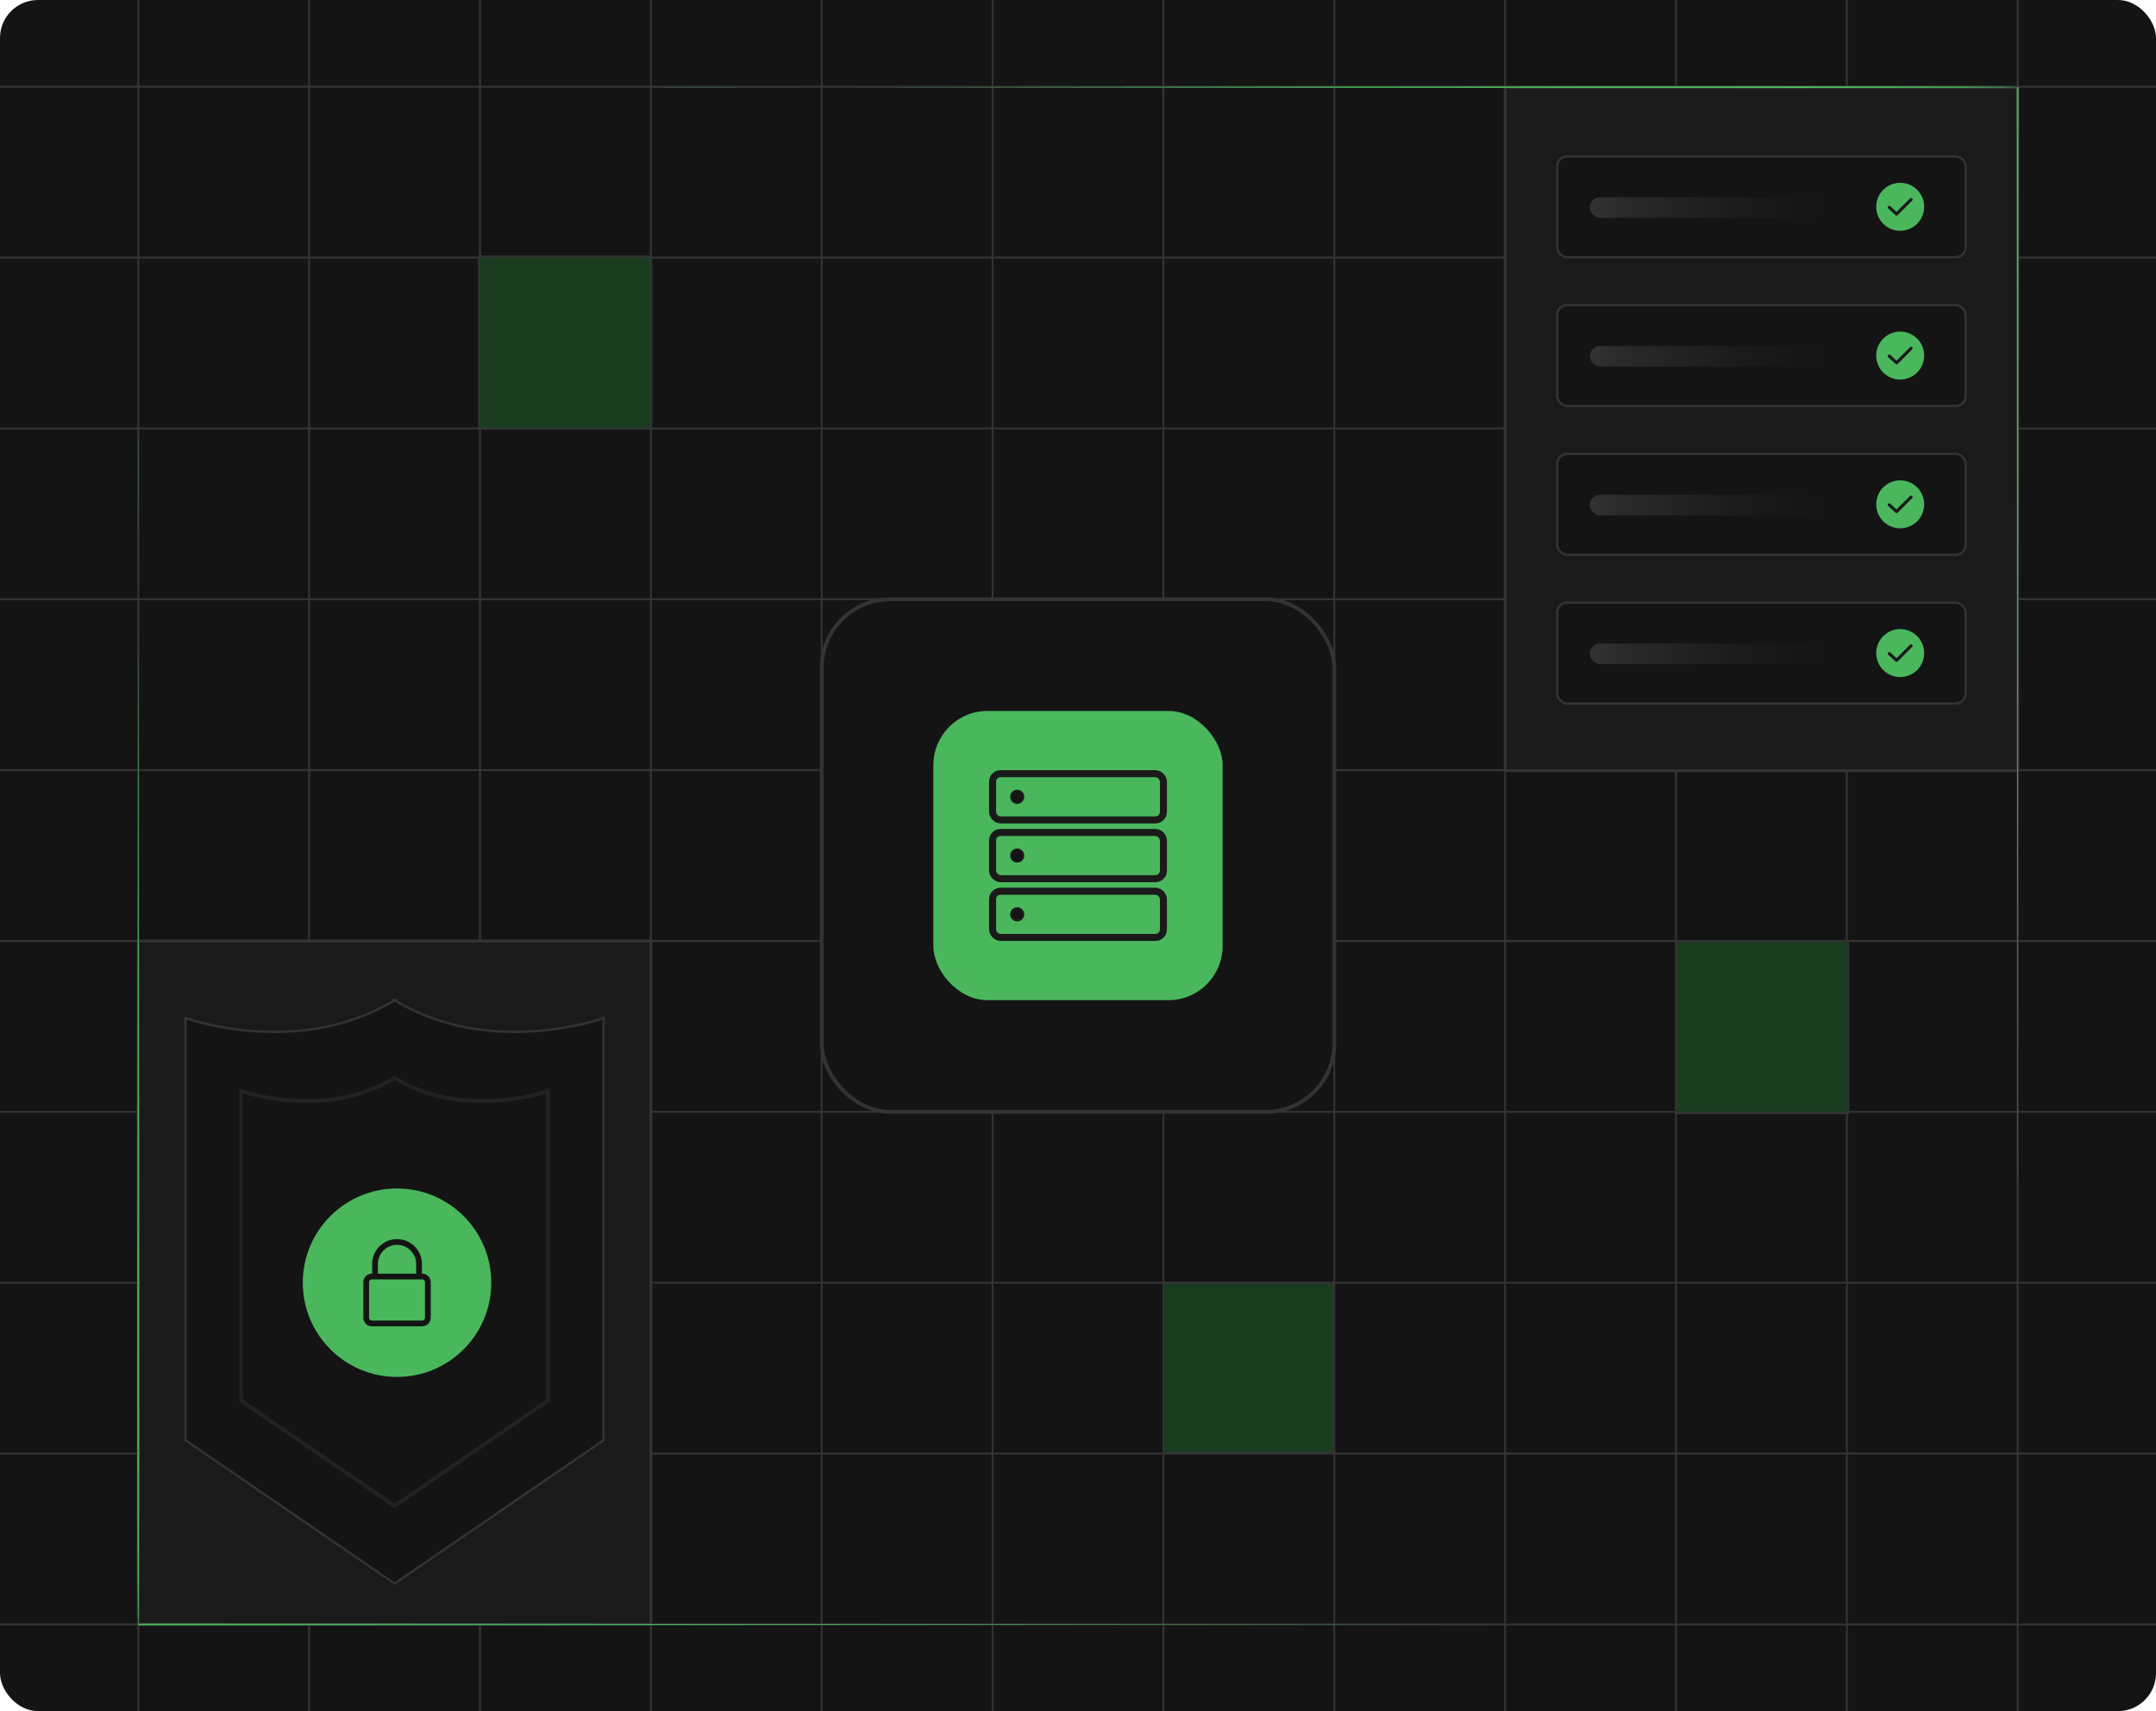 <svg xmlns="http://www.w3.org/2000/svg" width="567.518" height="450.414" xmlns:v="https://vecta.io/nano"><style><![CDATA[.B{fill:#141414}.C{stroke-miterlimit:10}.D{stroke:#1a1a1a}.E{stroke:#333}.F{fill:none}.G{fill:#4ab75d}.H{stroke-width:.609}.I{fill:url(#B)}.J{stroke-linecap:round}.K{stroke-linejoin:round}.L{stroke-width:.814}.M{stroke-width:.566}]]></style><defs><clipPath id="A"><rect width="567.518" height="450.414" rx="10" class="F"/></clipPath><linearGradient id="B" y1=".5" x2="1" y2=".5"><stop offset="0" stop-color="#333"/><stop offset=".136" stop-color="#2a2a2a"/><stop offset=".652" stop-color="#1a1a1a"/><stop offset="1" stop-color="#141414"/></linearGradient><path id="C" d="M-8.576 427.593h584.67"/><path id="D" d="M531.118-22.156V472.56"/><path id="E" d="M497.31 169.839l1.915 1.78 3.832-3.832"/></defs><g clip-path="url(#A)"><path d="M0 0h567.518v450.414H0z" class="B"/><g stroke-width=".515" class="C E F"><path d="M-8.576-22.156h584.67v494.719H-8.576z"/><use href="#C"/><path d="M-8.576 382.618h584.67m-584.67-44.974h584.67m-584.67-44.975h584.67m-584.67-44.975h584.67M-8.576 202.72h584.67m-584.67-44.975h584.67m-584.67-44.974h584.67M-8.576 67.796h584.67M-8.576 22.822h584.67"/><use href="#D"/><path d="M486.143-22.156V472.56M441.168-22.156V472.56M396.193-22.156V472.56M351.217-22.156V472.56M306.242-22.156V472.56M261.276-22.156V472.56M216.301-22.156V472.56M171.325-22.156V472.56M126.35-22.156V472.56M81.375-22.156V472.56M36.4-22.156V472.56"/></g><rect width="134.924" height="134.924" rx="18.076" x="216.297" y="157.745" class="B C E"/><rect width="76.137" height="76.137" rx="14.253" x="245.69" y="187.138" class="G"/><g fill="#141414" stroke="#1a1a1a" class="M"><circle cx="267.761" cy="209.739" r="1.576"/><circle cx="267.761" cy="225.207" r="1.576"/></g><g stroke-width="1.848" class="C F" stroke="#1a1a1a"><rect width="44.966" height="12.159" rx="2.091" x="261.276" y="203.659"/><rect width="44.966" height="12.159" rx="2.091" x="261.276" y="219.128"/><rect width="44.966" height="12.159" rx="2.091" x="261.276" y="234.596"/></g><g class="B"><circle cx="267.761" cy="240.675" r="1.576" stroke="#1a1a1a" class="M"/><rect width="107.523" height="26.557" rx="2.626" x="409.894" y="156.425" class="C E H"/></g><rect width="62.325" height="5.44" rx="2.72" x="418.507" y="167.181" class="I"/><circle cx="500.184" cy="169.703" r="6.315" class="G"/><use href="#E" stroke="#1a1a1a" class="F J K L"/><g class="C E"><g fill="#1a1a1a" stroke-width=".764"><path d="M396.193 22.952h134.926v179.901H396.193zM36.4 247.693h134.926v179.901H36.4z"/></g><rect width="107.523" height="26.557" rx="2.626" x="409.894" y="41.154" class="B H"/></g><rect width="62.325" height="5.44" rx="2.72" x="418.507" y="51.91" class="I"/><circle cx="500.184" cy="54.432" r="6.315" class="G"/><path d="M497.31 54.568l1.915 1.78 3.832-3.832" stroke="#1a1a1a" class="F J K L"/><rect width="107.523" height="26.557" rx="2.626" x="409.894" y="80.313" class="B C E H"/><rect width="62.325" height="5.44" rx="2.72" x="418.507" y="91.069" class="I"/><circle cx="500.184" cy="93.592" r="6.315" class="G"/><path d="M497.31 93.728l1.915 1.78 3.832-3.832" stroke="#1a1a1a" class="F J K L"/><rect width="107.523" height="26.557" rx="2.626" x="409.894" y="119.472" class="B C E H"/><rect width="62.325" height="5.44" rx="2.72" x="418.507" y="130.228" class="I"/><circle cx="500.184" cy="132.751" r="6.315" class="G"/><path d="M497.31 132.887l1.915 1.78 3.832-3.832" stroke="#1a1a1a" class="F J K L"/><rect width="107.523" height="26.557" rx="2.626" x="409.894" y="158.631" class="B C E H"/><rect width="62.325" height="5.44" rx="2.72" x="418.507" y="169.388" class="I"/><circle cx="500.184" cy="171.91" r="6.315" class="G"/><path d="M497.31 172.046l1.915 1.78 3.832-3.832" stroke="#1a1a1a" class="F J K L"/><g class="B C"><path d="M103.86 263.275c-25.435 15.482-55.016 4.7-55.016 4.7v111.138l55.016 37.737 55.016-37.737V267.975s-29.582 10.782-55.016-4.7z" class="E H"/><path d="M103.863 283.726c-18.661 11.359-40.364 3.448-40.364 3.448v81.538l40.364 27.687 40.366-27.686v-81.539s-21.706 7.911-40.366-3.448z" stroke="#222"/></g><circle cx="104.507" cy="337.643" r="24.806" class="G"/><path d="M113.381 346.848v-9.321c-.001-1.253-1.017-2.269-2.27-2.271h-.055v-2.539c0-2.339-1.248-4.5-3.273-5.67s-4.521-1.17-6.547 0-3.274 3.331-3.273 5.67v2.539h-.056c-1.253.002-2.269 1.018-2.27 2.271v9.321c.002 1.253 1.017 2.268 2.27 2.27h13.206c1.253-.002 2.268-1.017 2.27-2.27zm-13.907-14.131c0-2.78 2.254-5.034 5.034-5.034s5.034 2.254 5.034 5.034v2.539H99.474zm-2.326 14.131v-9.321a.76.76 0 0 1 .757-.757h13.206a.76.76 0 0 1 .757.757v9.321a.76.76 0 0 1-.757.757H97.905a.76.76 0 0 1-.757-.757z" fill="#141414"/><g class="G"><path d="M36.399 112.717c-.181 0 .621 315.782 0 314.655l360.8.223-360.8.224c-.652.282.223-314.9 0-315.1h0zm134.926-89.765c.1.208 360.35-.646 360.017 0l-.224 314.917-.225-314.916c1.43.558-359.89-.154-359.568 0h0z"/><path d="M171.325 427.594V202.387v225.207z"/><path d="M36.4 247.691h179.9H36.4h0zM396.192 22.952v224.741V22.952h0z"/><path d="M531.119 202.853h-179.9 179.9z"/></g><g fill="#1a3d1f" class="C E"><g stroke-width=".533"><path d="M441.189 247.689h45.322v45.322h-45.322zM126.099 67.542h45.322v45.322h-45.322z"/></g><path stroke-width=".526" d="M306.242 337.703h44.776v44.776h-44.776z"/></g></g></svg>